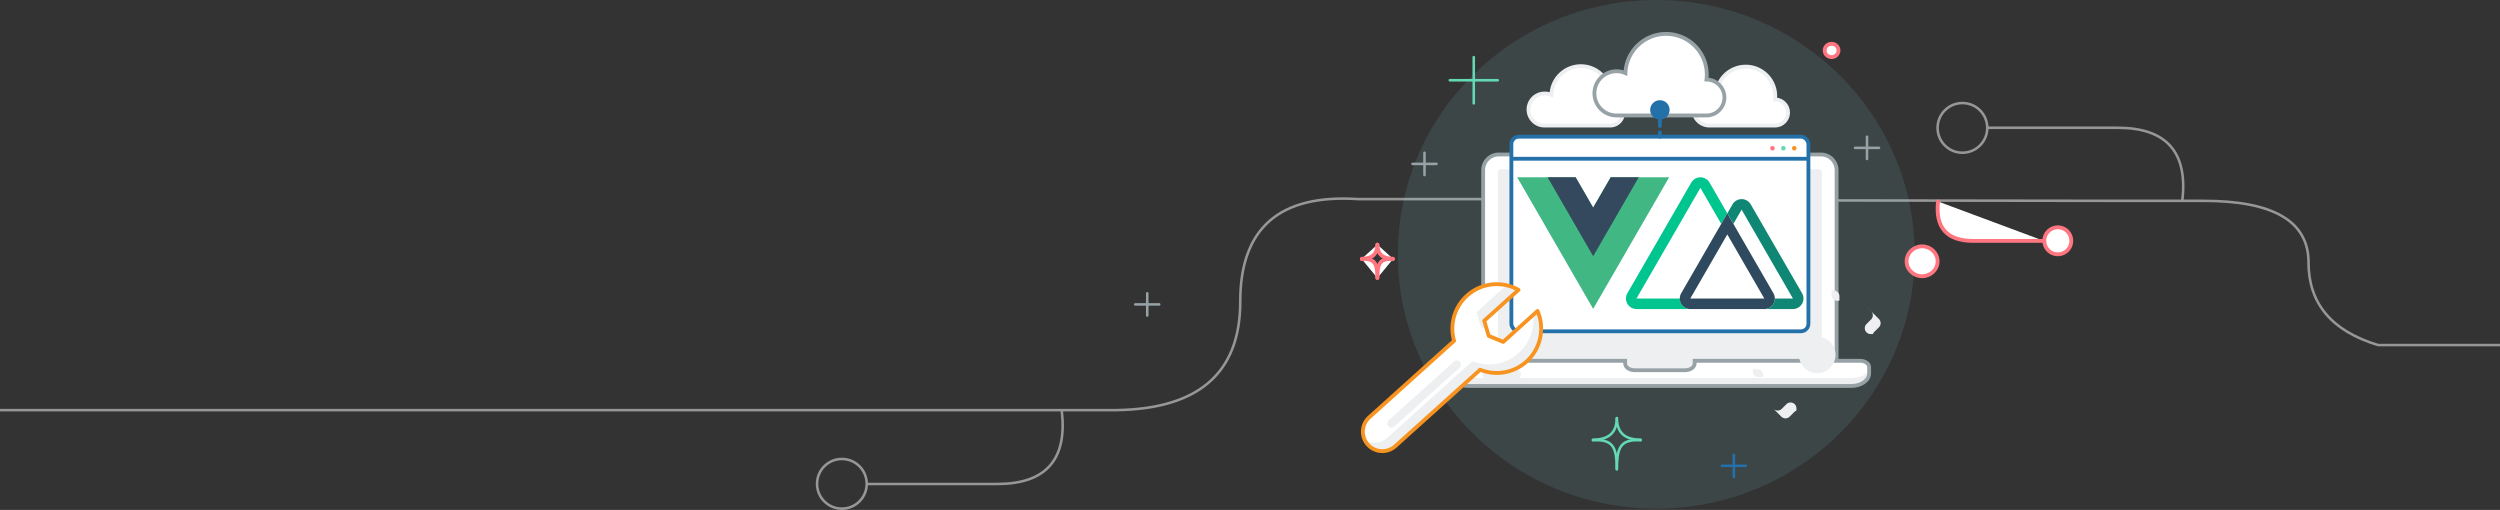 <?xml version="1.0" encoding="UTF-8" standalone="no"?>
<svg
   id="Layer_1"
   data-name="Layer 1"
   viewBox="0 0 1956.65 399.1"
   version="1.1"
   sodipodi:docname="vuejsnuxt_header.svg"
   xml:space="preserve"
   inkscape:version="1.3 (0e150ed6c4, 2023-07-21)"
   xmlns:inkscape="http://www.inkscape.org/namespaces/inkscape"
   xmlns:sodipodi="http://sodipodi.sourceforge.net/DTD/sodipodi-0.dtd"
   xmlns="http://www.w3.org/2000/svg"
   xmlns:svg="http://www.w3.org/2000/svg"><rect x="0" y="0" width="1956.65" height="399.1" fill="#333333" stroke="none"/><sodipodi:namedview
     id="namedview58"
     pagecolor="#ffffff"
     bordercolor="#000000"
     borderopacity="0.25"
     inkscape:showpageshadow="2"
     inkscape:pageopacity="0.0"
     inkscape:pagecheckerboard="0"
     inkscape:deskcolor="#d1d1d1"
     inkscape:zoom="2.8824776"
     inkscape:cx="1327.3304"
     inkscape:cy="219.77621"
     inkscape:window-width="1920"
     inkscape:window-height="1129"
     inkscape:window-x="-8"
     inkscape:window-y="-5"
     inkscape:window-maximized="1"
     inkscape:current-layer="Layer_1" /><defs
     id="defs1"><style
       id="style1">.cls-1,.cls-13,.cls-15,.cls-2,.cls-22,.cls-23,.cls-24,.cls-5,.cls-6,.cls-7,.cls-8{fill:none;}.cls-1,.cls-2{stroke:#979797;}.cls-1,.cls-19,.cls-20,.cls-21,.cls-23,.cls-24,.cls-3,.cls-5,.cls-6,.cls-7,.cls-8{stroke-linecap:round;}.cls-1,.cls-19,.cls-20,.cls-21,.cls-23,.cls-24,.cls-3,.cls-5,.cls-6,.cls-8{stroke-linejoin:round;}.cls-1,.cls-2,.cls-5,.cls-6,.cls-7,.cls-8{stroke-width:2px;}.cls-10,.cls-12,.cls-19,.cls-20,.cls-21,.cls-3,.cls-9{fill:#fff;}.cls-3{stroke:#ff7680;}.cls-10,.cls-13,.cls-15,.cls-19,.cls-20,.cls-21,.cls-22,.cls-23,.cls-24,.cls-3,.cls-9{stroke-width:3px;}.cls-4{fill:#94f0ff;fill-opacity:0.1;}.cls-20,.cls-5,.cls-7{stroke:#63d9b6;}.cls-6{stroke:#96a2a6;}.cls-15,.cls-23,.cls-8{stroke:#2470a9;}.cls-22,.cls-9{stroke:#edeff0;}.cls-10,.cls-13,.cls-15,.cls-22,.cls-9{stroke-miterlimit:10;}.cls-10,.cls-13{stroke:#97a2a6;}.cls-11{fill:#edeff0;}.cls-14{fill:#2470a9;}.cls-16{fill:#ff7680;}.cls-17{fill:#63d9b6;}.cls-18{fill:#f7931e;}.cls-19{stroke:#4c5152;}.cls-21,.cls-24{stroke:#f7931e;}.cls-23{stroke-dasharray:5;}</style></defs><path
     id="Shape"
     class="cls-1"
     d="M-20,321H867.58q103.13,1.16,103.12-85t92-80.18h121.94m208.19,1,262.93.37h68.94q82.1,0,82.09,48.22t54.47,64.66h101.93" /><path
     id="Path-6"
     class="cls-1"
     d="M831.08,322.15q6.33,56.64-50.68,56.65H678.88" /><circle
     id="Oval-2"
     class="cls-2"
     cx="658.91"
     cy="378.66"
     r="19.44" /><path
     id="Path-6-2"
     data-name="Path-6"
     class="cls-1"
     d="M1555.88,100h101.53q57,0,50.68,56.65" /><circle
     id="Oval-2-2"
     data-name="Oval-2"
     class="cls-2"
     cx="1535.91"
     cy="100.09"
     r="19.44" /><path
     id="Path-6-3"
     data-name="Path-6"
     class="cls-3"
     d="M1599.7,188.54h-55.28q-31,0-27.6-30.85" /><circle
     id="Oval-2-3"
     data-name="Oval-2"
     class="cls-3"
     cx="1610.57"
     cy="188.47"
     r="10.58" /><ellipse
     id="Oval"
     class="cls-4"
     cx="1296.27"
     cy="199.05"
     rx="202.25"
     ry="199.05" /><g
     id="Icon-_-Plus-green"
     data-name="Icon-/-Plus-green"><line
       id="Line"
       class="cls-5"
       x1="1153.45"
       y1="44.7"
       x2="1153.45"
       y2="80.89" /><line
       id="Line-Copy"
       class="cls-5"
       x1="1134.69"
       y1="62.8"
       x2="1172.22"
       y2="62.8" /></g><g
     id="Icon-_-Plus-grey"
     data-name="Icon-/-Plus-grey"><line
       id="Line-2"
       data-name="Line"
       class="cls-6"
       x1="1461.23"
       y1="107"
       x2="1461.23"
       y2="124.43" /><line
       id="Line-Copy-2"
       data-name="Line-Copy"
       class="cls-6"
       x1="1451.84"
       y1="115.72"
       x2="1470.61"
       y2="115.72" /></g><g
     id="Icon-_-Plus-grey-2"
     data-name="Icon-/-Plus-grey"><line
       id="Line-3"
       data-name="Line"
       class="cls-6"
       x1="1114.9"
       y1="119.56"
       x2="1114.9"
       y2="136.99" /><line
       id="Line-Copy-3"
       data-name="Line-Copy"
       class="cls-6"
       x1="1105.51"
       y1="128.27"
       x2="1124.28"
       y2="128.27" /></g><g
     id="Icon-_-Plus-grey-3"
     data-name="Icon-/-Plus-grey"><line
       id="Line-4"
       data-name="Line"
       class="cls-6"
       x1="897.9"
       y1="229.55"
       x2="897.9"
       y2="246.97" /><line
       id="Line-Copy-4"
       data-name="Line-Copy"
       class="cls-6"
       x1="888.52"
       y1="238.26"
       x2="907.28"
       y2="238.26" /></g><g
     id="Icon-_-Circle-blue"
     data-name="Icon-/-Circle-blue"><ellipse
       id="Oval-9"
       class="cls-3"
       cx="1504.35"
       cy="204.51"
       rx="12.13"
       ry="11.7" /></g><g
     id="Icon-_-Circle-blue-2"
     data-name="Icon-/-Circle-blue"><ellipse
       id="Oval-9-2"
       data-name="Oval-9"
       class="cls-3"
       cx="1433.51"
       cy="39.48"
       rx="5.42"
       ry="5.22" /></g><g
     id="Icon-_-Star-green-"
     data-name="Icon-/-Star-green-"><path
       id="Path-7"
       class="cls-7"
       d="M1246.73,344.12q18.62.09,18.61-16.87" /><path
       id="Path-7-2"
       data-name="Path-7"
       class="cls-7"
       d="M1284.11,344.12q-18.61.09-18.61-16.87" /><path
       id="Path-7-Copy-2"
       class="cls-7"
       d="M1284.11,344.63c-.88-.08-1.52-.12-1.94-.13-14.66-.41-16.67,7.27-16.67,22.74" /><path
       id="Path-7-Copy-3"
       class="cls-7"
       d="M1246.73,344.63c.88-.08,1.52-.12,1.94-.13,14.66-.41,16.67,7.27,16.67,22.74" /></g><g
     id="Icon-_-Star-green--2"
     data-name="Icon-/-Star-green-"><path
       id="Path-7-3"
       data-name="Path-7"
       class="cls-3"
       d="M1065.85,202.48q12.12.06,12.11-11" /><path
       id="Path-7-4"
       data-name="Path-7"
       class="cls-3"
       d="M1090.18,202.48q-12.12.06-12.11-11" /><path
       id="Path-7-Copy-2-2"
       data-name="Path-7-Copy-2"
       class="cls-3"
       d="M1090.18,202.81l-1.26-.09c-9.55-.26-10.85,4.74-10.85,14.81" /><path
       id="Path-7-Copy-3-2"
       data-name="Path-7-Copy-3"
       class="cls-3"
       d="M1065.85,202.81l1.27-.09c9.54-.26,10.84,4.74,10.84,14.81" /></g><g
     id="Icon-_-Plus-blue"
     data-name="Icon-/-Plus-blue"><line
       id="Line-5"
       data-name="Line"
       class="cls-8"
       x1="1357.02"
       y1="355.86"
       x2="1357.02"
       y2="373.29" /><line
       id="Line-Copy-5"
       data-name="Line-Copy"
       class="cls-8"
       x1="1347.64"
       y1="364.57"
       x2="1366.4"
       y2="364.57" /></g><path
     class="cls-9"
     d="M1338.21,73.2a12.41,12.41,0,0,1,5.07,1.07,23.08,23.08,0,0,1,46.14.92,22.19,22.19,0,0,1-.17,2.72,10.18,10.18,0,0,1,0,20.36h-51a12.54,12.54,0,1,1,0-25.07Z"
     id="path1" /><path
     class="cls-9"
     d="M1209.15,73.2a12.5,12.5,0,0,1,5.08,1.07,23.07,23.07,0,0,1,46.13.92,24.38,24.38,0,0,1-.16,2.72,10.18,10.18,0,0,1,0,20.36h-51a12.54,12.54,0,1,1,0-25.07Z"
     id="path2" /><path
     class="cls-10"
     d="M1173,120.92h252.19a12.23,12.23,0,0,1,12.23,12.23V293.39a0,0,0,0,1,0,0H1160.81a0,0,0,0,1,0,0V133.15A12.23,12.23,0,0,1,1173,120.92Z"
     id="path3" /><path
     class="cls-11"
     d="M1222.94,84.17h154.61a0,0,0,0,1,0,0V337.66a0,0,0,0,1,0,0H1222.94a2.23,2.23,0,0,1-2.23-2.23V86.4A2.23,2.23,0,0,1,1222.94,84.17Z"
     transform="translate(1510.05 -1088.22) rotate(90)"
     id="path4" /><path
     class="cls-12"
     d="M1326.33,282.39v2.05c0,2.94-3.37,5.33-7.53,5.33h-39.34c-4.16,0-7.53-2.39-7.53-5.33v-2.05h-129.6c-3.86,0-7,2.21-7,4.94v4.9c0,5.43,6.22,9.84,13.89,9.84H1449c7.68,0,13.9-4.41,13.9-9.84v-4.9c0-2.73-3.13-4.94-7-4.94Z"
     id="path5" /><path
     class="cls-11"
     d="M1449.6,295.92H1149.82c-7.67,0-13.89-4.41-13.89-9.84v-.71a3.71,3.71,0,0,0-.58,2v4.9c0,5.43,6.22,9.84,13.89,9.84H1449c7.68,0,13.9-4.41,13.9-9.84v-3.35C1461.21,293,1455.9,295.92,1449.6,295.92Z"
     id="path6" /><path
     class="cls-13"
     d="M1326.33,282.39v2.05c0,2.94-3.37,5.33-7.53,5.33h-39.34c-4.16,0-7.53-2.39-7.53-5.33v-2.05h-129.6c-3.86,0-7,2.21-7,4.94v4.9c0,5.43,6.22,9.84,13.89,9.84H1449c7.68,0,13.9-4.41,13.9-9.84v-4.9c0-2.73-3.13-4.94-7-4.94Z"
     id="path7" /><rect
     class="cls-11"
     x="1160.23"
     y="289.34"
     width="30.09"
     height="6.94"
     rx="3"
     id="rect7" /><path
     class="cls-10"
     d="M1265.16,55.77a17.26,17.26,0,0,1,7,1.48,31.84,31.84,0,0,1,63.66,1.27,33.12,33.12,0,0,1-.23,3.75,14.05,14.05,0,0,1,0,28.1h-70.39a17.3,17.3,0,0,1,0-34.6Z"
     id="path8" /><circle
     class="cls-14"
     cx="1299.13"
     cy="86.02"
     r="7.61"
     id="circle8" /><rect
     class="cls-12"
     x="1182.89"
     y="106.97"
     width="232.49"
     height="152.32"
     rx="5.88"
     id="rect8" /><g
     transform="matrix(0.606,0,0,-0.606,1152.742,281.134)"
     id="g3-2"><g
       transform="translate(178.06,235.01)"
       id="g2"><path
         d="M 0,0 -22.669,-39.264 -45.338,0 h -75.491 L -22.669,-170.02 75.491,0 Z"
         fill="#41b883"
         id="path1-0" /></g><g
       transform="translate(178.06,235.01)"
       id="g3"><path
         d="M 0,0 -22.669,-39.264 -45.338,0 H -81.565 L -22.669,-102.01 36.227,0 Z"
         fill="#34495e"
         id="path2-1" /></g></g><g
     fill="none"
     fill-rule="nonzero"
     id="g4"
     transform="matrix(0.348,0,0,0.348,1272.579,138.42)"><path
       fill="#00c58e"
       d="m 227.921,82.074 -13.689,23.704 L 167.417,24.691 23.704,273.58 h 97.304 c 0,13.091 10.613,23.704 23.704,23.704 H 23.704 c -8.468,0 -16.291,-4.52 -20.525,-11.854 -4.233,-7.334 -4.233,-16.368 0.001,-23.702 L 146.894,12.84 c 4.234,-7.334 12.06,-11.853 20.528,-11.853 8.469,0 16.294,4.518 20.528,11.853 z"
       id="path1-8" /><path
       fill="#2f495e"
       d="m 331.664,261.728 -90.054,-155.951 -13.689,-23.704 -13.689,23.704 -90.044,155.951 c -4.234,7.333 -4.234,16.368 -0.001,23.702 4.233,7.334 12.057,11.854 20.525,11.854 h 166.4 c 8.469,0 16.296,-4.515 20.532,-11.85 4.236,-7.334 4.236,-16.371 10e-4,-23.706 z m -186.953,11.852 83.21,-144.099 83.19,144.099 h -166.4 z"
       id="path2-3" /><path
       fill="#108775"
       d="m 396.049,285.432 c -4.233,7.333 -12.057,11.852 -20.523,11.852 H 311.111 c 13.091,0 23.704,-10.613 23.704,-23.704 h 40.662 L 260.099,73.748 241.61,105.778 227.921,82.074 239.575,61.896 c 4.234,-7.334 12.06,-11.853 20.528,-11.853 8.469,0 16.294,4.518 20.528,11.853 l 115.417,199.832 c 4.234,7.334 4.234,16.37 0,23.704 z"
       id="path3-8" /></g><rect
     class="cls-15"
     x="1182.89"
     y="106.97"
     width="232.49"
     height="152.32"
     rx="5.88"
     id="rect9" /><line
     class="cls-15"
     x1="1415.38"
     y1="124.25"
     x2="1182.89"
     y2="124.25"
     id="line9" /><circle
     class="cls-16"
     cx="1387.23"
     cy="116.02"
     r="1.78"
     id="circle9" /><circle
     class="cls-17"
     cx="1395.76"
     cy="116.02"
     r="1.78"
     id="circle10" /><circle
     class="cls-18"
     cx="1404.29"
     cy="116.02"
     r="1.78"
     id="circle11" /><path
     class="cls-11"
     d="M1433.51,230.86a4.56,4.56,0,0,0,2.82,4.22l.06,0a4.59,4.59,0,0,0,3.26.1v-3.29a4.58,4.58,0,0,0-4.57-4.57h-1.57Z"
     id="path40" /><path
     class="cls-11"
     d="M1379.71,295.13a4.53,4.53,0,0,0-.09-3.26l0-.05a4.57,4.57,0,0,0-4.22-2.82h-3.52v1.56a4.56,4.56,0,0,0,4.57,4.57Z"
     id="path41" /><path
     class="cls-11"
     d="M1464.44,243.53a4.57,4.57,0,0,1,0,6.47l-3.59,3.59a4.58,4.58,0,0,0-1,5l0,.05a4.57,4.57,0,0,0,4.22,2.82h1.8a4.7,4.7,0,0,1,1.09-1.72l3.59-3.59a4.57,4.57,0,0,0,0-6.47l-13-13h0Z"
     id="path42" /><path
     class="cls-11"
     d="M1406,319.59a4.56,4.56,0,0,0-2.82-4.22l-.06,0a4.56,4.56,0,0,0-5,1l-3.6,3.6a4.59,4.59,0,0,1-6.47,0l6.14,6.14a4.59,4.59,0,0,0,6.47,0l3.59-3.6a4.51,4.51,0,0,1,1.73-1.08Z"
     id="path44" /><circle
     class="cls-11"
     cx="1422.28"
     cy="277.76"
     r="14.3"
     id="circle46" /><line
     class="cls-23"
     x1="1299.13"
     y1="93.63"
     x2="1299.13"
     y2="106.97"
     id="line55" /><path
     class="cls-12"
     d="m 1194.021,282.628 a 34.76,34.76 0 0 0 8.64,-39.58 l -26.84,24.19 -11.37,-4.73 -3.51,-11.81 26.84,-24.18 a 34.75,34.75 0 0 0 -50.4,39.9 l -66.37,59.8 a 15.21,15.21 0 0 0 -1.12,21.48 v 0 a 15.21,15.21 0 0 0 21.49,1.12 l 66.37,-59.79 a 34.75,34.75 0 0 0 36.27,-6.4 z"
     id="path55" /><path
     class="cls-11"
     d="m 1203.354,243.395 -3.44,3.1 a 34.73,34.73 0 0 1 -47.53,36.17 l -66.37,59.8 a 15.22,15.22 0 0 1 -18,1.77 14.88,14.88 0 0 0 2.51,3.81 v 0 a 15.21,15.21 0 0 0 21.49,1.12 l 66.37,-59.79 a 34.75,34.75 0 0 0 44.93,-46 z"
     id="path56" /><path
     class="cls-11"
     d="m 1155.574,244.335 3.51,11.82 4.62,1.91 -2.09,-7 26.84,-24.18 a 34,34 0 0 0 -9.48,-3.61 z"
     id="path57" /><path
     class="cls-24"
     d="m 1194.715,282.975 a 34.76,34.76 0 0 0 8.64,-39.58 l -26.84,24.19 -11.37,-4.73 -3.51,-11.81 26.84,-24.18 a 34.75,34.75 0 0 0 -50.4,39.9 l -66.37,59.8 a 15.21,15.21 0 0 0 -1.12,21.48 v 0 a 15.21,15.21 0 0 0 21.49,1.12 l 66.37,-59.79 a 34.75,34.75 0 0 0 36.27,-6.4 z"
     id="path58" /><rect
     class="cls-11"
     x="971.959"
     y="-659.399"
     width="6.52"
     height="75.42"
     rx="3.26"
     transform="rotate(47.98)"
     id="rect58" /></svg>
